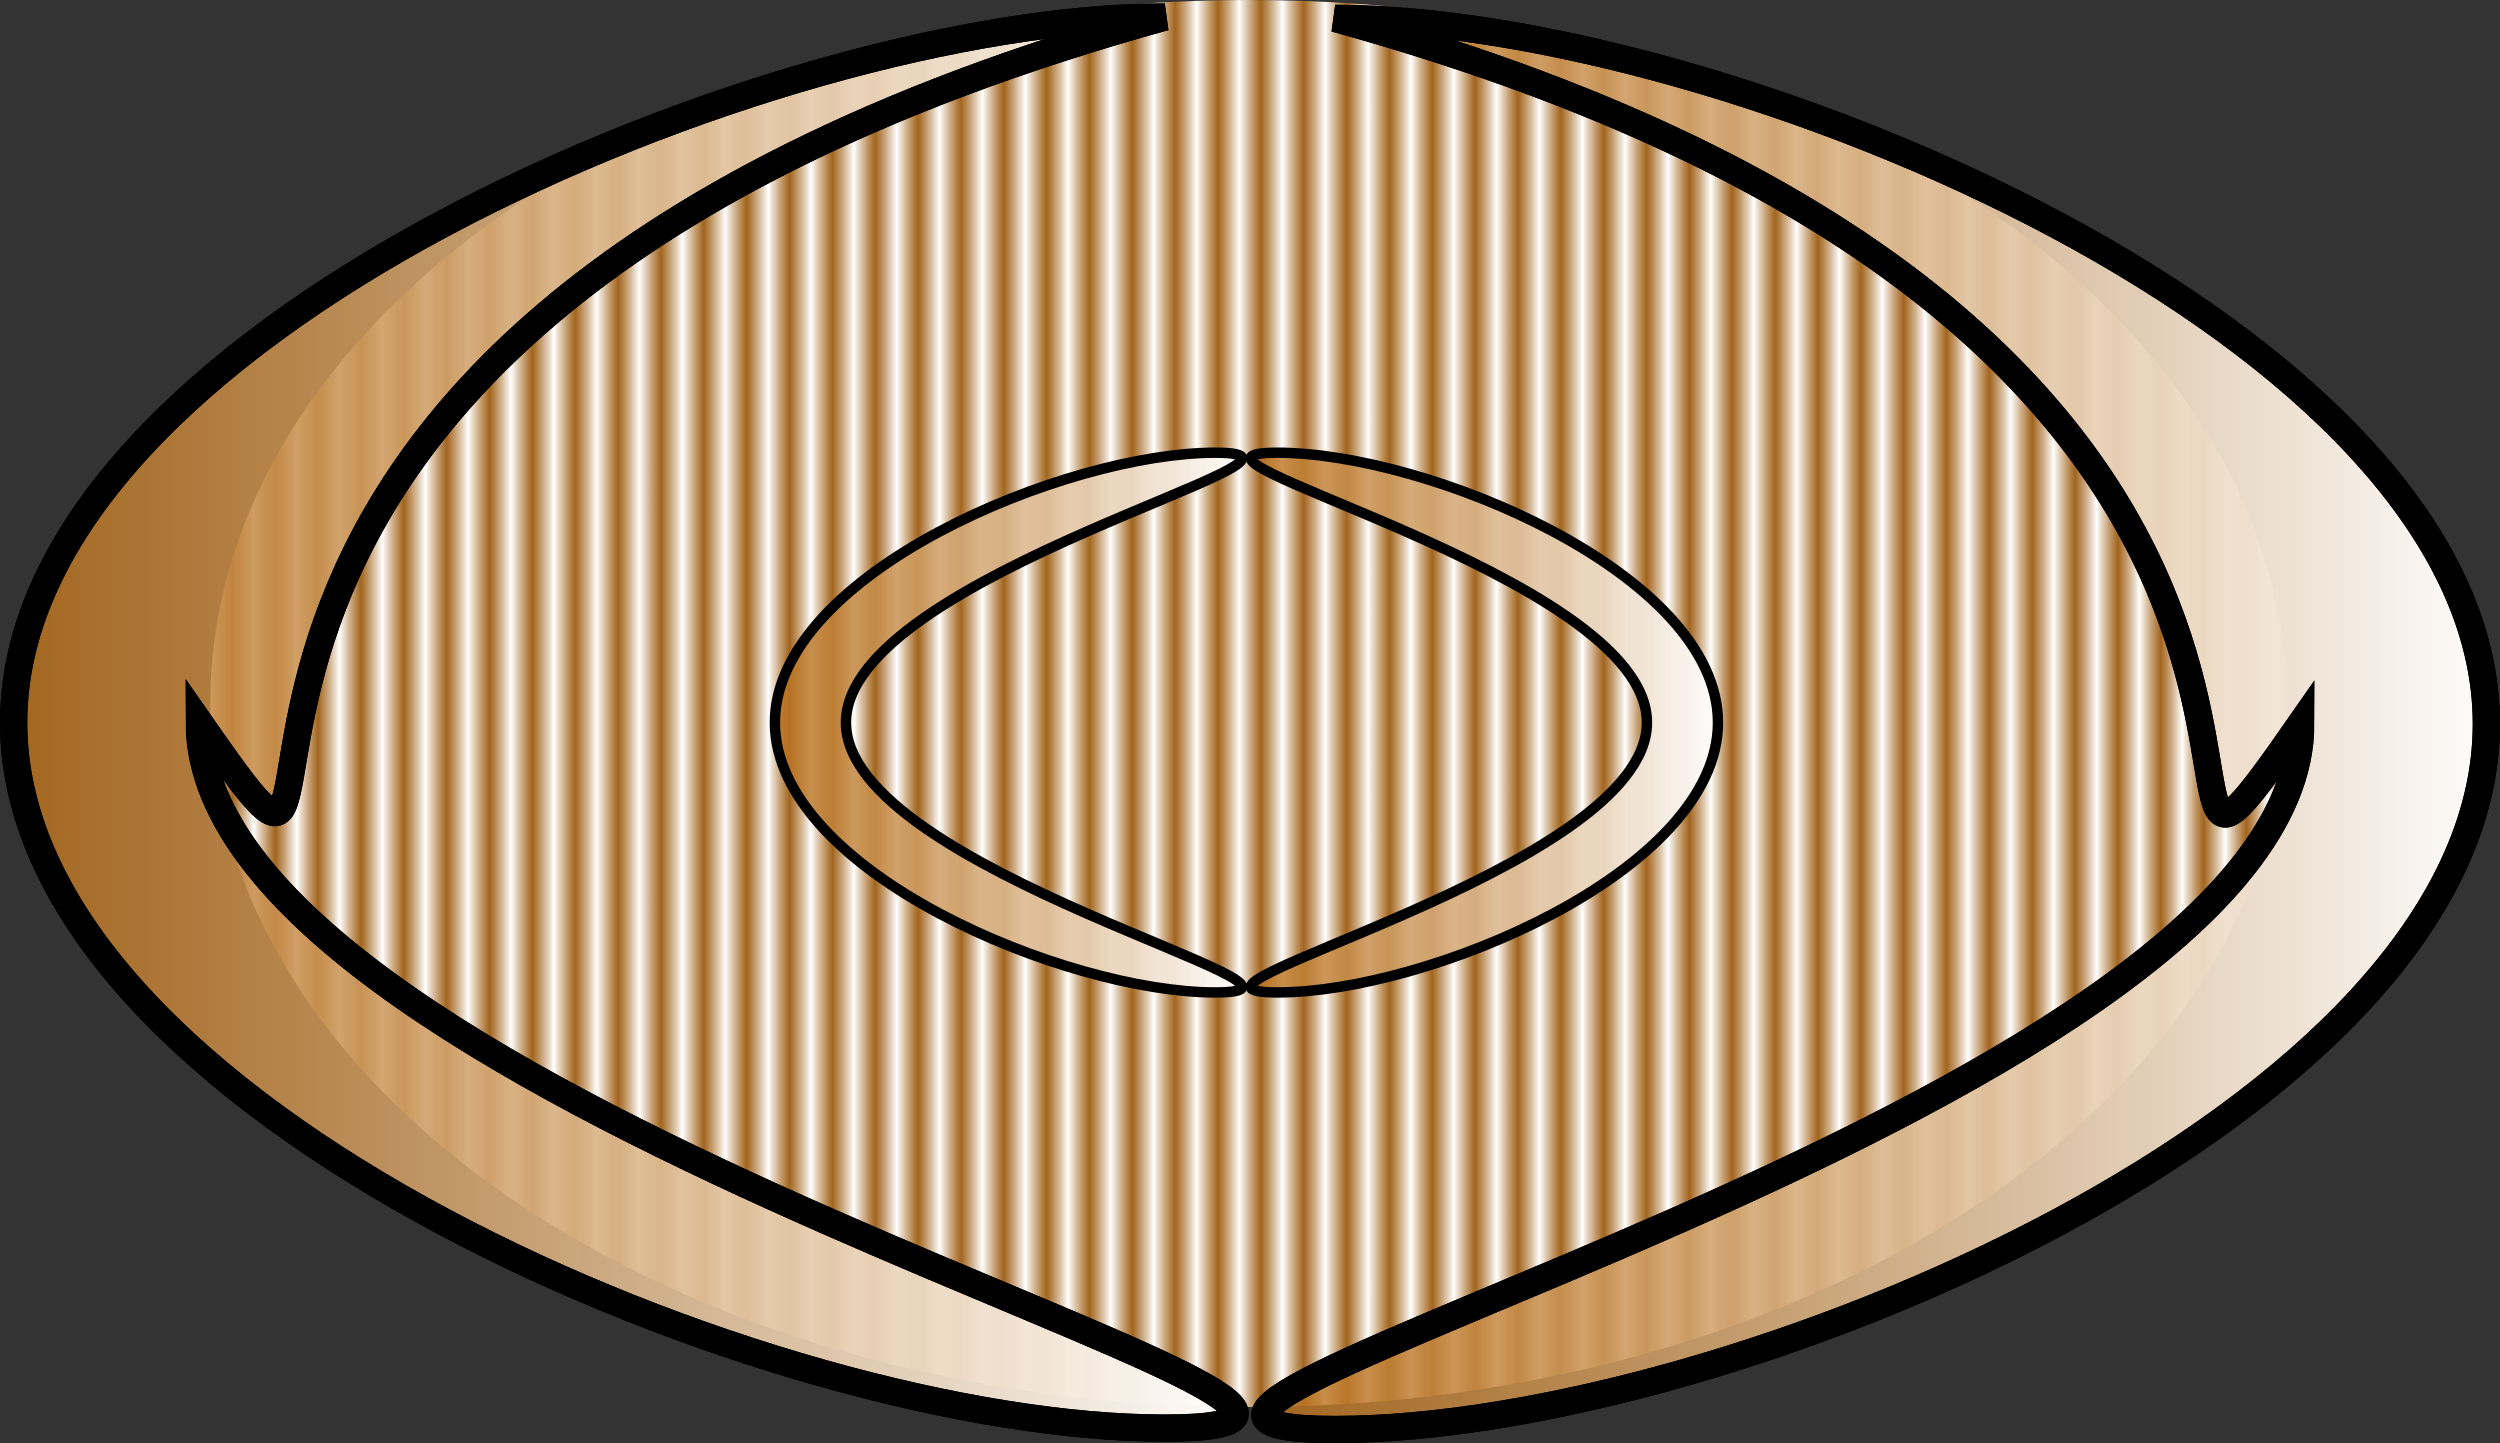 <?xml version="1.0" encoding="UTF-8"?>
<svg version="1.1" viewBox="0 0 917.12 529.41" xml:space="preserve" xmlns="http://www.w3.org/2000/svg" xmlns:xlink="http://www.w3.org/1999/xlink">
  <rect x="0" y="0" width="917.12" height="529.41" fill="#333333" stroke="none"/>
  <defs>
    <linearGradient id="a">
      <stop stop-color="#b86f1a" stop-opacity=".835" offset="0"/>
      <stop stop-color="#fff" offset="1"/>
    </linearGradient>
    <linearGradient id="b" x1="-106.18" x2="385.49" y1="331.71" y2="331.71" gradientTransform="scale(.932 1.073)" gradientUnits="userSpaceOnUse" xlink:href="#a"/>
    <linearGradient id="d" x1="401.35" x2="409.21" y1="599.56" y2="599.56" gradientTransform="translate(0 5.0604e-6)" gradientUnits="userSpaceOnUse" xlink:href="#a" spreadMethod="reflect"/>
  <linearGradient id="f" x1="391.49" x2="579.54" y1="480.58" y2="480.58" gradientTransform="scale(.932 1.073)" gradientUnits="userSpaceOnUse" xlink:href="#a"/><linearGradient id="e" x1="204.15" x2="392.21" y1="480.58" y2="480.58" gradientTransform="scale(.932 1.073)" gradientUnits="userSpaceOnUse" xlink:href="#a"/><linearGradient id="c" x1="494.38" x2="986.06" y1="10.231" y2="10.231" gradientTransform="scale(.932 1.073)" gradientUnits="userSpaceOnUse" xlink:href="#a"/></defs>
  
  <g transform="translate(-1.67 -9.24)" fill-rule="evenodd">
    <path d="m840.49 267.32c0 142.53-170.51 258.08-380.83 258.08-210.33 0-380.84-115.55-380.84-258.08 4e-3 -142.54 170.51-258.08 380.84-258.08 210.32-5e-3 380.83 115.54 380.83 258.08z" fill="url(#d)"/>
    <path transform="translate(100.61,-345.53)" d="m328.37 878.67c142.95 0-354.19-115.88-354.19-258.83 87.464 125.51-80.49-138.46 354.19-258.84-142.95 0-422.31 115.89-422.31 258.84 3e-3 142.95 279.36 258.83 422.31 258.83z" fill="url(#b)" stroke="#000" stroke-width="10"/>
    <g transform="translate(80.066,-248.7)" stroke="#000" stroke-width="3.825">
      <path transform="translate(13.737,-93.657)" d="m376.57 517.67c-54.67 0 135.48 44.32 135.48 99 0 54.67-190.15 99-135.48 99 54.68 0 161.53-44.33 161.53-99 0-54.68-106.85-99-161.53-99z" fill="url(#f)"/>
      <path transform="translate(13.737,-93.657)" d="m353.67 715.67c54.68 0-135.48-44.33-135.48-99 0-54.68 190.16-99 135.48-99s-161.53 44.32-161.53 99c0 54.67 106.85 99 161.53 99z" fill="url(#e)"/>
    </g>
    <path d="m491.48 533.65c-142.95 0 354.2-115.88 354.2-258.83-87.47 125.51 80.48-138.46-354.2-258.84 142.95 4e-3 422.31 115.89 422.31 258.84s-279.36 258.83-422.31 258.83z" fill="url(#c)" stroke="#000" stroke-width="10"/>
    <path d="m491.48 533.65c-142.95 0 354.2-115.88 354.2-258.83-87.47 125.51 80.48-138.46-354.2-258.84 142.95 4e-3 422.31 115.89 422.31 258.84s-279.36 258.83-422.31 258.83z" fill="url(#c)" stroke="#000" stroke-width="10"/>
    <path transform="translate(100.61,-345.53)" d="m328.37 878.67c142.95 0-354.19-115.88-354.19-258.83 87.464 125.51-80.49-138.46 354.19-258.84-142.95 0-422.31 115.89-422.31 258.84 3e-3 142.95 279.36 258.83 422.31 258.83z" fill="url(#b)" stroke="#000" stroke-width="10"/>
  </g>
</svg>
